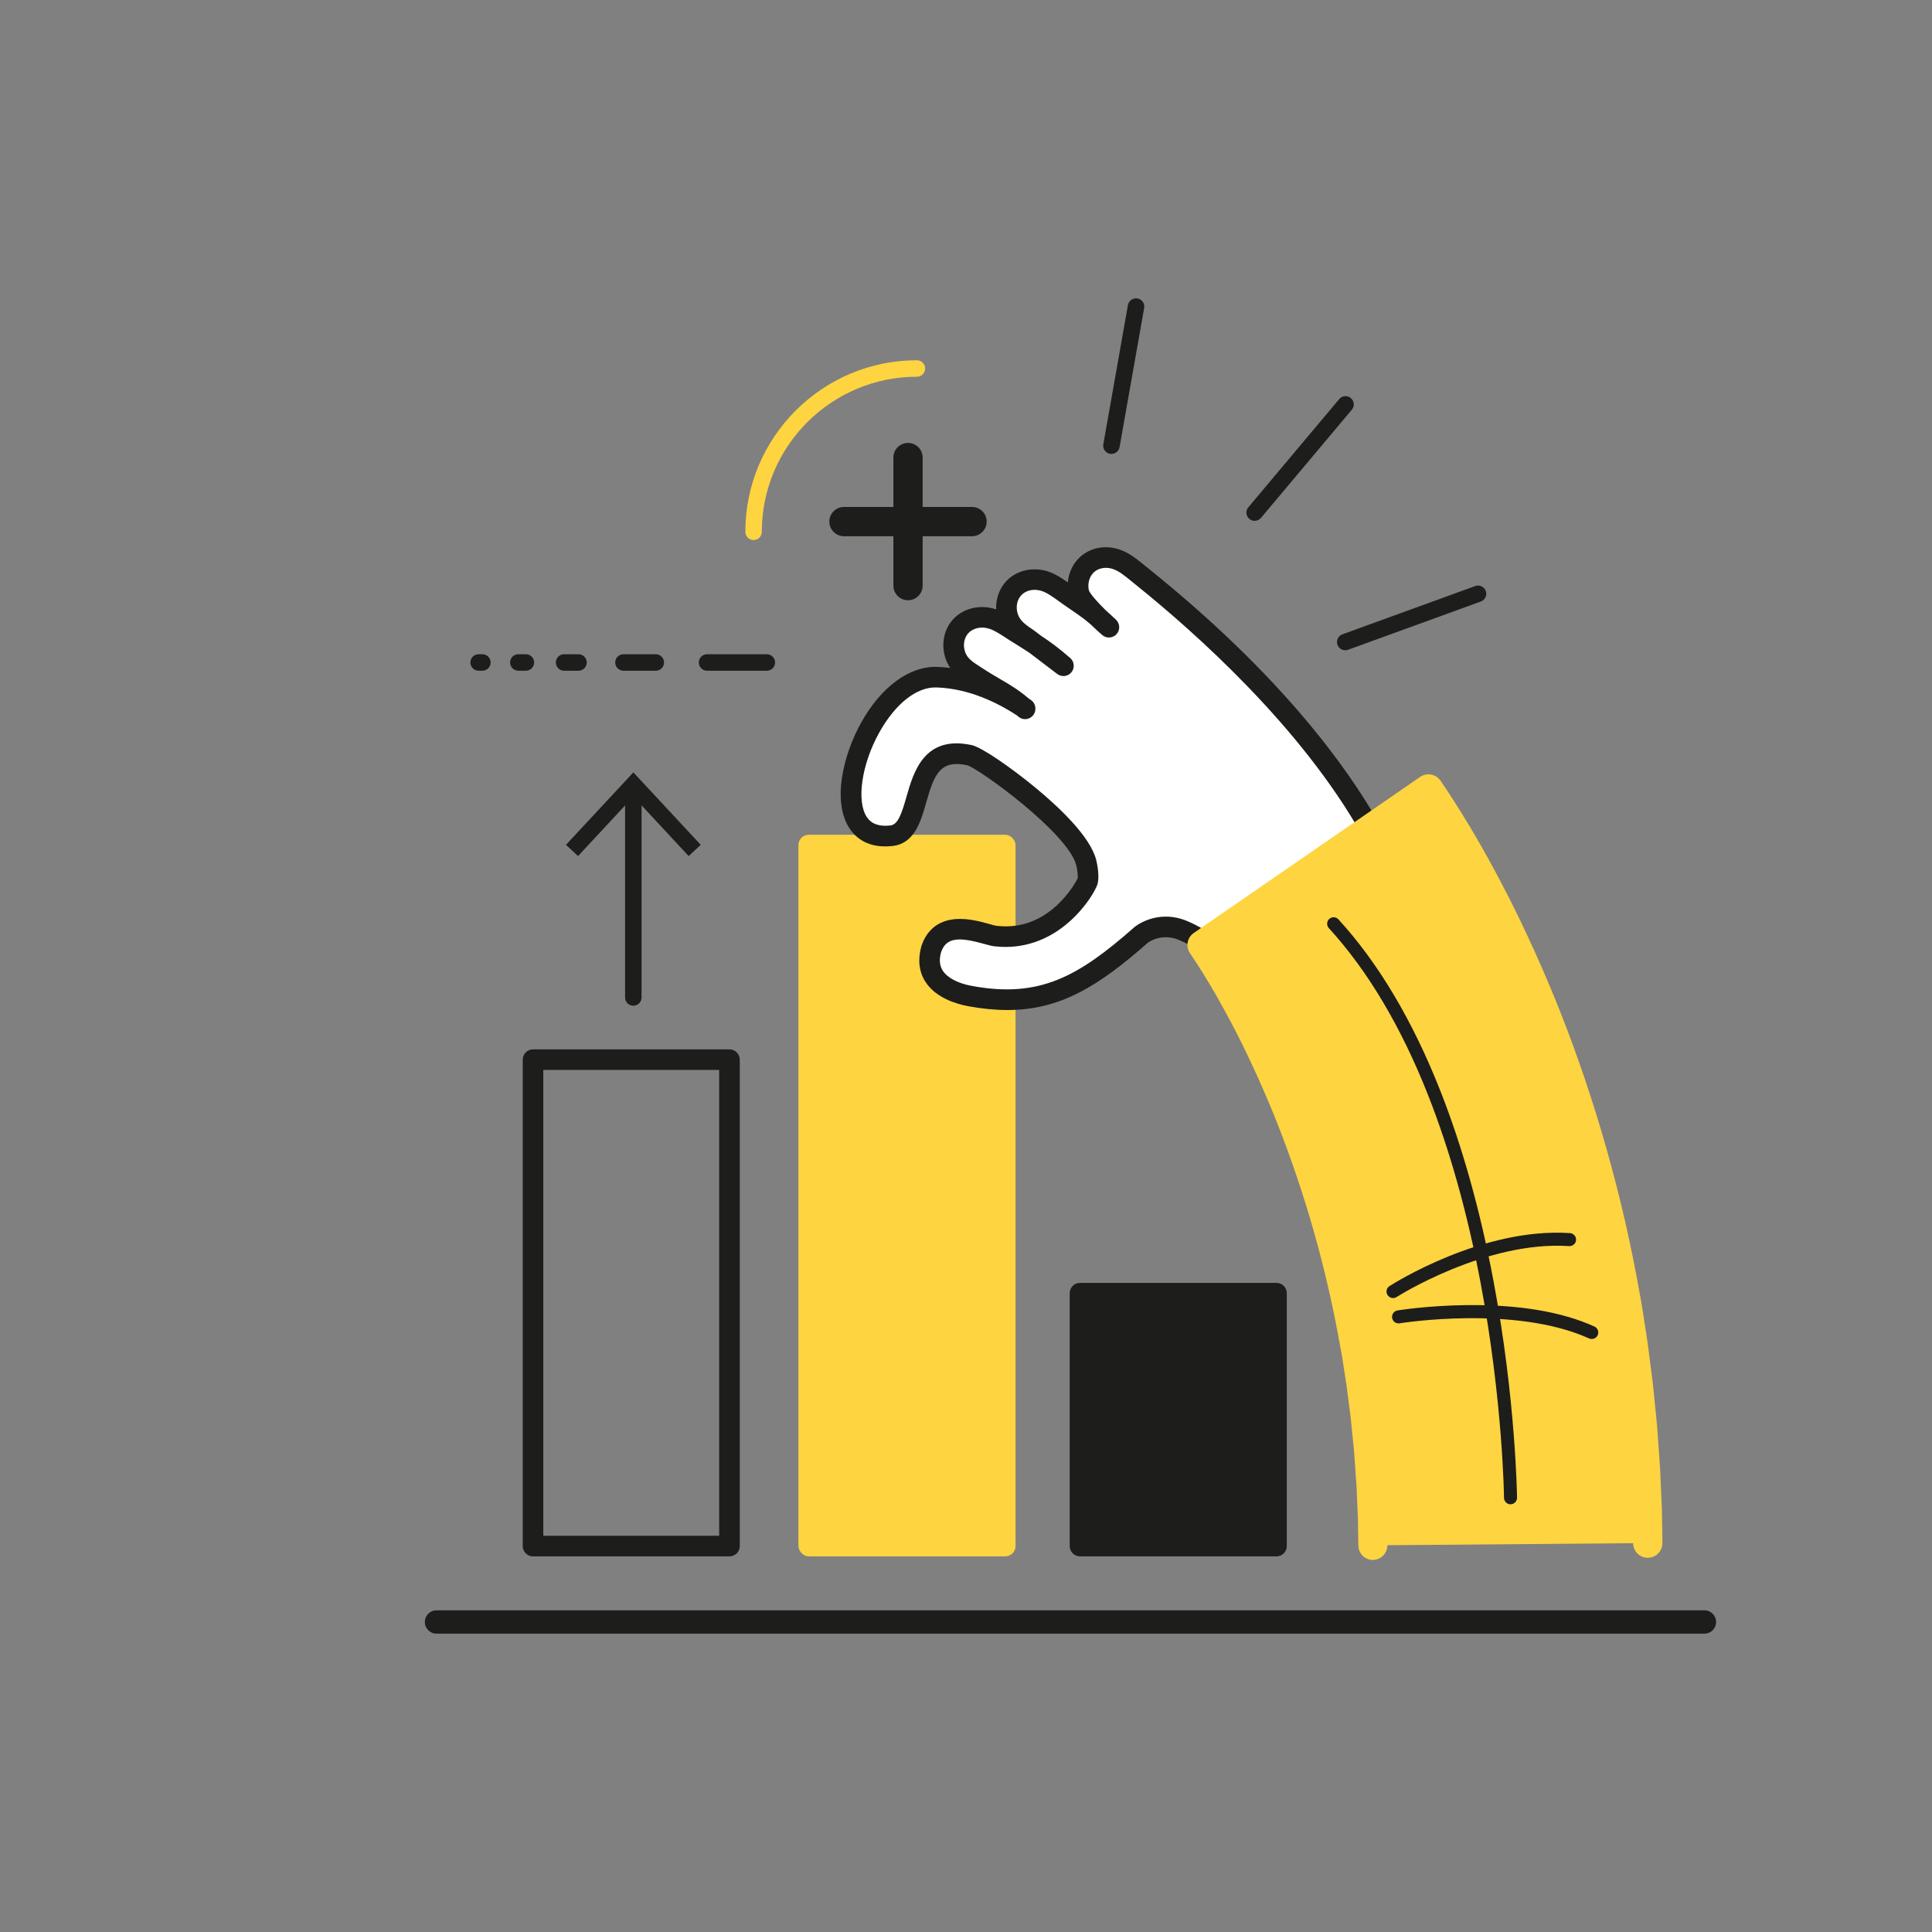<?xml version="1.0" encoding="UTF-8"?>
<svg id="Calque_2" data-name="Calque 2" xmlns="http://www.w3.org/2000/svg" viewBox="0 0 492.42 492.42">
  <rect x="0" y="0" width="492.42" height="492.42" fill="#808080" stroke="none"/>
  <defs>
    <style>
      .cls-1 {
        fill: none;
      }

      .cls-1, .cls-2, .cls-3, .cls-4 {
        stroke-width: 0px;
      }

      .cls-2 {
        fill: #1d1d1b;
      }

      .cls-3 {
        fill: #fed440;
      }

      .cls-4 {
        fill: #fff;
      }
    </style>
  </defs>
  <g id="layer">
    <g>
      <g>
        <path class="cls-2" d="M434.42,416.38H111.25c-1.64,0-2.97-1.33-2.97-2.97s1.33-2.98,2.97-2.98h323.17c1.64,0,2.97,1.33,2.97,2.98s-1.33,2.97-2.97,2.97Z"/>
        <g>
          <path class="cls-2" d="M195.45,166.75h-15.24c-1.16,0-2.1.94-2.1,2.1s.94,2.1,2.1,2.1h15.24c1.16,0,2.1-.94,2.1-2.1s-.94-2.1-2.1-2.1Z"/>
          <path class="cls-2" d="M167.15,166.75h-8.25c-1.16,0-2.1.94-2.1,2.1s.94,2.1,2.1,2.1h8.25c1.16,0,2.1-.94,2.1-2.1s-.94-2.1-2.1-2.1Z"/>
          <path class="cls-2" d="M147.45,166.75h-3.68c-1.16,0-2.1.94-2.1,2.1s.94,2.1,2.1,2.1h3.68c1.16,0,2.1-.94,2.1-2.1s-.94-2.1-2.1-2.1Z"/>
          <path class="cls-2" d="M134.04,166.75h-1.93c-1.16,0-2.1.94-2.1,2.1s.94,2.1,2.1,2.1h1.93c1.16,0,2.1-.94,2.1-2.1s-.94-2.1-2.1-2.1Z"/>
          <path class="cls-2" d="M122.95,166.75h-.96c-1.16,0-2.1.94-2.1,2.1s.94,2.1,2.1,2.1h.96c1.16,0,2.1-.94,2.1-2.1s-.94-2.1-2.1-2.1Z"/>
        </g>
        <path class="cls-2" d="M235.16,149.26v-12.59h12.59c2.06,0,3.73-1.67,3.73-3.73s-1.67-3.73-3.73-3.73h-12.59v-12.59c0-2.06-1.67-3.73-3.73-3.73s-3.73,1.67-3.73,3.73v12.59h-12.59c-2.06,0-3.73,1.67-3.73,3.73s1.67,3.73,3.73,3.73h12.59v12.59c0,2.06,1.67,3.73,3.73,3.73s3.73-1.67,3.73-3.73Z"/>
        <rect class="cls-3" x="203.5" y="212.76" width="55.34" height="183.92" rx="2.62" ry="2.62"/>
        <g>
          <rect class="cls-2" x="275.26" y="329.59" width="50.09" height="64.46"/>
          <path class="cls-2" d="M325.35,396.68h-50.09c-1.45,0-2.62-1.18-2.62-2.62v-64.46c0-1.45,1.17-2.62,2.62-2.62h50.09c1.45,0,2.62,1.17,2.62,2.62v64.46c0,1.45-1.17,2.62-2.62,2.62ZM277.89,391.43h44.84v-59.21h-44.84v59.21Z"/>
        </g>
        <path class="cls-2" d="M185.93,396.68h-50.08c-1.45,0-2.62-1.18-2.62-2.62v-123.98c0-1.45,1.17-2.62,2.62-2.62h50.08c1.45,0,2.62,1.18,2.62,2.62v123.98c0,1.45-1.17,2.62-2.62,2.62ZM138.47,391.43h44.83v-118.73h-44.83v118.73Z"/>
        <g>
          <g>
            <path class="cls-4" d="M291.26,147.1c-2.7-2.17-4.21-3.57-6.38-4.42-2.53-.99-5.54-.74-7.65,1.07-2.06,1.76-2.84,4.62-2.28,7.23.35,1.62,3.01,4.47,5.1,6.5-2.49-2.2-3.84-2.99-7.78-5.74-1.86-1.3-3.84-2.92-6.03-3.62-2.68-.85-5.78-.35-7.78,1.71-1.92,1.98-2.41,4.95-1.54,7.52.89,2.65,2.91,4.01,5.11,5.48l1.82,1.39c-1.49-.98-3.12-1.98-5.18-3.28-1.92-1.21-3.98-2.73-6.19-3.32-2.71-.72-5.79-.08-7.69,2.08-1.82,2.07-2.17,5.06-1.18,7.59,1.01,2.6,3.15,3.79,5.36,5.23,5.34,3.47,7.5,4.09,11.78,7.71-4.11-2.69-12.11-7.29-21.98-7.63-18.2-.62-32.32,42.73-11.57,40.41,9.26-1.04,3.25-24.12,19.9-20.53,3.36.72,27.15,17.74,29.72,27.25.32,1.19.73,3.74.37,4.92-.54,1.74-8.49,15.58-23.26,13.95-2.35-.02-13.62-5.67-16.58,3.33-2.12,7.49,4.09,10.88,9.91,11.95,17.91,3.29,28.55-2.34,43.54-15.54,0,0,4.51-3.76,10.75-1.16,7.97,3.31,14.7,10.84,14.7,10.84l33.19-36.43c-14-24.93-37.61-47.94-58.19-64.49Z"/>
            <path class="cls-2" d="M256.72,257.43c-3.09,0-6.37-.32-9.93-.97-2.97-.55-8.35-2.1-11-6.35-1.57-2.52-1.9-5.6-.96-8.9.01-.03.02-.07.03-.1,1.37-4.15,4.38-6.52,8.7-6.86,3.2-.25,6.51.67,8.7,1.29.65.18,1.46.41,1.74.44.07,0,.15,0,.22.01,13.54,1.5,20.2-11.58,20.46-12.13.1-.49-.07-2.23-.4-3.44-2.22-8.19-24.54-24.38-27.77-25.38-6.95-1.48-8.42,2.43-10.43,9.46-1.4,4.92-2.99,10.5-8.6,11.12-6.14.69-9.34-2.04-10.94-4.46-4.52-6.81-1.63-18.78,2.97-27.02,5.09-9.11,12.32-14.41,19.35-14.17,1.12.04,2.23.13,3.35.27-.41-.59-.77-1.25-1.06-2-1.38-3.54-.72-7.57,1.66-10.27,2.44-2.77,6.5-3.91,10.34-2.88.25.07.5.14.75.23-.12-2.72.83-5.4,2.68-7.31,2.57-2.65,6.68-3.59,10.46-2.38,1.92.61,3.62,1.74,5.13,2.82.21-2.6,1.38-5,3.34-6.69,2.75-2.35,6.71-2.94,10.32-1.52,2.22.87,3.78,2.14,5.93,3.89.36.29.73.6,1.14.92,33.44,26.9,50.45,50.33,58.83,65.25.71,1.26.26,2.86-1,3.57-1.26.71-2.86.26-3.57-1-15.55-27.69-42.73-51.81-57.55-63.73-.41-.33-.8-.65-1.16-.94-1.91-1.56-3.07-2.5-4.53-3.08-1.77-.7-3.73-.45-4.98.62-1.24,1.06-1.8,2.9-1.42,4.68.23.79,1.99,2.86,4.22,5.04.77.68,1.64,1.48,2.71,2.5,1.03.99,1.09,2.61.13,3.67-.96,1.05-2.58,1.15-3.66.21-.74-.64-1.79-1.59-2.91-2.68-1.63-1.41-2.78-2.21-4.88-3.65-.68-.47-1.45-1-2.35-1.63-.34-.24-.68-.48-1.02-.73-1.42-1.03-2.89-2.09-4.3-2.54-1.9-.61-3.9-.2-5.1,1.04-1.16,1.19-1.53,3.1-.94,4.86.58,1.72,1.92,2.69,4.08,4.14.04.03.09.06.13.09l1.74,1.32c2.36,1.55,4.46,3.09,7.4,5.64,1.07.93,1.21,2.54.32,3.64-.89,1.1-2.5,1.29-3.63.43l-7.12-5.42c-1-.66-2.08-1.33-3.32-2.11-.55-.34-1.12-.7-1.74-1.09-.35-.22-.7-.45-1.06-.68-1.47-.96-2.99-1.95-4.41-2.32-1.93-.51-3.91-.01-5.05,1.28-1.1,1.25-1.38,3.17-.71,4.9.59,1.51,1.76,2.32,3.78,3.61.19.12.38.24.57.37,1.88,1.23,3.38,2.1,4.7,2.87,2.43,1.42,4.39,2.56,7.22,4.94.14.09.27.18.41.27.81.54,1.25,1.47,1.16,2.44v.09c-.1.98-.74,1.82-1.65,2.18-.91.37-1.95.19-2.69-.46-.12-.11-.25-.21-.36-.31-6.93-4.5-13.82-6.89-20.5-7.12-5.04-.17-10.47,4.12-14.58,11.48-4.48,8.02-5.88,17.49-3.18,21.55,1.17,1.76,3.13,2.47,5.99,2.15,1.96-.22,2.87-2.92,4.13-7.34,1.79-6.27,4.49-15.75,16.61-13.15,2.65.57,10.35,5.98,16.27,10.87,6.17,5.1,13.85,12.4,15.43,18.26.01.04,1.07,4.01.34,6.38-.42,1.36-2.78,5.62-7.05,9.43-5.5,4.9-12.03,7.1-18.9,6.37-.78-.04-1.68-.29-2.9-.63-6.09-1.7-9.64-1.87-10.99,2.11-.52,1.87-.39,3.39.39,4.64,1.15,1.86,3.88,3.3,7.49,3.96,17.16,3.15,27-2.3,41.33-14.93.02-.02.04-.03.05-.05.23-.2,5.81-4.74,13.44-1.57,8.42,3.5,15.36,11.19,15.65,11.52.97,1.08.87,2.74-.21,3.71-1.08.97-2.74.87-3.71-.21-.06-.07-6.45-7.14-13.75-10.17-4.55-1.89-7.79.54-8.05.75-12.44,10.96-22.23,17.09-35.78,17.09Z"/>
          </g>
          <g>
            <path class="cls-3" d="M419.97,391.04c-.03-1.47-.04-3.62-.11-6.36-.12-2.74-.26-6.06-.43-9.88-.11-1.91-.27-3.93-.42-6.07-.08-1.07-.16-2.16-.24-3.29-.04-.56-.08-1.13-.12-1.7-.06-.57-.11-1.15-.17-1.74-.23-2.34-.48-4.78-.73-7.3-.11-1.26-.29-2.54-.45-3.84-.17-1.3-.33-2.62-.5-3.95-.18-1.34-.34-2.69-.53-4.06-.21-1.37-.42-2.75-.64-4.15-.22-1.4-.44-2.81-.66-4.24-.11-.71-.23-1.43-.36-2.15-.13-.72-.26-1.44-.39-2.16-2.05-11.59-4.81-23.86-8.24-35.96-3.41-12.1-7.47-24.04-11.82-35.04-4.38-11-9.01-21.09-13.39-29.62-4.39-8.54-8.45-15.55-11.54-20.5-.78-1.24-1.46-2.34-2.11-3.32-.32-.49-.61-.94-.87-1.35-.28-.42-.53-.8-.76-1.14-.46-.69-.82-1.22-1.06-1.57-.25-.36-.38-.55-.38-.55l-57.68,39.77s.07.1.21.31c.14.19.36.53.64.95.14.21.3.45.48.71.18.28.37.58.58.9.42.64.91,1.42,1.45,2.29,2.18,3.48,5.26,8.79,8.68,15.43,3.41,6.65,7.1,14.68,10.61,23.5,3.49,8.83,6.76,18.47,9.53,28.27,2.77,9.8,5.02,19.75,6.68,29.17.11.59.21,1.17.32,1.76.11.58.21,1.16.3,1.75.18,1.16.36,2.31.53,3.45.18,1.14.35,2.26.53,3.37.16,1.11.29,2.22.43,3.31.14,1.09.28,2.16.41,3.22.13,1.06.28,2.1.37,3.13.21,2.05.4,4.04.59,5.95.05.48.09.95.14,1.41.03.47.07.93.1,1.39.07.92.13,1.81.19,2.68.12,1.74.26,3.39.35,4.95.13,3.11.25,5.83.35,8.06.07,4.48.11,7.04.11,7.04l70.06-.58s-.01-.78-.03-2.25Z"/>
            <path class="cls-3" d="M349.94,397.6c-2.03,0-3.7-1.63-3.73-3.67l-.11-6.99-.35-7.98c-.06-.93-.13-1.9-.2-2.91-.05-.65-.1-1.3-.14-1.98l-.28-4.01-.73-7.31s0-.04,0-.05c-.06-.75-.17-1.52-.27-2.34l-.49-3.85c-.05-.4-.1-.81-.16-1.23-.08-.66-.17-1.33-.26-2l-1.05-6.81s0-.03,0-.04c-.07-.47-.15-.97-.27-1.58l-.33-1.78c-1.71-9.69-3.93-19.38-6.6-28.83-2.65-9.4-5.91-19.05-9.41-27.92-3.21-8.07-6.83-16.08-10.46-23.17-3.89-7.57-7.01-12.74-8.52-15.15l-.43-.68c-.35-.57-.69-1.1-.97-1.53l-1.24-1.88c-.17-.25-.3-.46-.39-.59,0-.01-.02-.03-.03-.04l-.21-.31c-1.17-1.7-.74-4.02.96-5.18l57.68-39.77c.82-.56,1.82-.78,2.8-.6.97.18,1.84.74,2.4,1.56l.38.55s.01.02.02.03l1.83,2.73s.02.03.02.04l.87,1.35c.55.84,1.15,1.79,1.77,2.79l.36.58c2.63,4.2,6.79,11.21,11.7,20.78,4.74,9.26,9.42,19.61,13.53,29.95,4.52,11.43,8.54,23.35,11.94,35.41,3.37,11.91,6.17,24.13,8.32,36.32l.39,2.15c.16.85.28,1.58.38,2.27l1.29,8.36s0,.03,0,.04c.13.92.25,1.84.36,2.75.06.46.11.91.17,1.36l.6,4.68c.13,1.06.27,2.15.37,3.25l.9,9.03s0,.06,0,.09l.36,4.99c.05.7.1,1.38.15,2.05.1,1.42.2,2.76.28,4.07,0,.02,0,.04,0,.06l.43,9.88s0,.04,0,.06c.05,1.86.07,3.46.09,4.74,0,.62.01,1.17.02,1.64l.03,2.27c.03,2.06-1.62,3.76-3.68,3.79-2.07.03-3.76-1.62-3.79-3.68l-.03-2.25c0-.47-.02-1.03-.02-1.67-.02-1.25-.04-2.81-.09-4.6l-.43-9.82c-.07-1.25-.17-2.56-.27-3.94-.05-.67-.1-1.36-.15-2.06l-.36-4.93-.89-8.98s0-.02,0-.04c-.09-.96-.21-1.95-.35-2.99l-.59-4.67c-.06-.45-.12-.91-.18-1.38-.11-.86-.22-1.73-.34-2.61l-1.29-8.37c-.09-.62-.2-1.26-.34-2.04l-.4-2.18c-2.11-11.96-4.85-23.93-8.15-35.61-3.34-11.82-7.27-23.49-11.7-34.69-4.03-10.12-8.6-20.25-13.24-29.3-4.8-9.33-8.84-16.15-11.39-20.22l-.36-.58c-.63-1.01-1.18-1.89-1.7-2.68l-.94-1.45-51.55,35.55c.29.45.62.96.96,1.51l.42.68c1.58,2.52,4.82,7.9,8.84,15.71,3.74,7.3,7.46,15.53,10.76,23.82,3.6,9.11,6.94,19.01,9.65,28.64,2.74,9.68,5.02,19.62,6.76,29.54l.32,1.74c.13.68.23,1.29.32,1.87l1.05,6.8s0,.03,0,.04c.1.72.19,1.44.28,2.16.05.4.1.8.15,1.19l.49,3.84c.11.86.23,1.74.3,2.64l.73,7.33s0,.07,0,.11l.29,4.06c.05.67.09,1.32.14,1.95.08,1.05.15,2.07.21,3.05,0,.02,0,.04,0,.06l.35,8.06s0,.07,0,.1l.11,7.04c.03,2.06-1.61,3.76-3.67,3.79-.02,0-.04,0-.06,0Z"/>
          </g>
          <path class="cls-2" d="M385,383.41c-.91,0-1.65-.73-1.66-1.64,0-.24-.31-24.78-5.98-54.85-3.32-17.63-7.81-33.68-13.34-47.71-6.88-17.46-15.41-31.81-25.33-42.65-.62-.68-.57-1.73.1-2.34.68-.62,1.72-.57,2.34.1,10.2,11.14,18.94,25.85,25.98,43.71,5.61,14.23,10.16,30.49,13.52,48.33,5.72,30.34,6.02,55.12,6.03,55.37,0,.92-.73,1.67-1.64,1.67h-.02Z"/>
          <g>
            <path class="cls-2" d="M405.7,341.27c.63,0,1.23-.36,1.51-.97.38-.84,0-1.82-.83-2.2-8.34-3.78-19.33-5.62-32.66-5.46-9.88.12-17.22,1.31-17.53,1.36-.9.15-1.51,1-1.37,1.91.15.9,1,1.52,1.91,1.37.29-.05,29.4-4.71,48.28,3.85.22.1.46.15.68.15Z"/>
            <path class="cls-2" d="M355.05,330.85c.31,0,.62-.09.89-.26.22-.14,22.74-14.41,43.99-12.99.91.06,1.71-.63,1.77-1.54.06-.91-.63-1.7-1.54-1.77-22.38-1.5-45.05,12.89-46.01,13.5-.77.49-.99,1.52-.5,2.29.32.49.85.76,1.4.76Z"/>
          </g>
        </g>
        <g>
          <path class="cls-2" d="M161.42,256.33c-1.16,0-2.1-.94-2.1-2.1v-52.82c0-1.16.94-2.1,2.1-2.1s2.1.94,2.1,2.1v52.82c0,1.16-.94,2.1-2.1,2.1Z"/>
          <polygon class="cls-2" points="178.6 215.33 175.52 218.19 161.43 203.02 147.33 218.19 144.25 215.33 161.43 196.86 178.6 215.33"/>
        </g>
        <g>
          <path class="cls-2" d="M289.91,76.07c-1.14-.2-2.23.56-2.43,1.7l-6.27,35.47c-.2,1.14.56,2.23,1.7,2.43.12.02.25.03.37.03,1,0,1.89-.72,2.07-1.73l6.27-35.47c.2-1.14-.56-2.23-1.7-2.43Z"/>
          <path class="cls-2" d="M378.69,150.63c-.4-1.09-1.6-1.65-2.69-1.26l-33.85,12.3c-1.09.4-1.65,1.6-1.26,2.69.31.85,1.12,1.38,1.97,1.38.24,0,.48-.04.72-.13l33.85-12.3c1.09-.4,1.65-1.6,1.26-2.69Z"/>
          <path class="cls-2" d="M344.29,101.46c-.89-.75-2.21-.63-2.96.26l-23.16,27.58c-.75.89-.63,2.21.26,2.96.39.33.87.49,1.35.49.6,0,1.19-.26,1.61-.75l23.16-27.58c.75-.89.63-2.21-.26-2.96Z"/>
        </g>
        <path class="cls-3" d="M192.07,137.65c-1.16,0-2.1-.94-2.1-2.1,0-24.11,19.62-43.73,43.73-43.73,1.16,0,2.1.94,2.1,2.1s-.94,2.1-2.1,2.1c-21.8,0-39.53,17.73-39.53,39.53,0,1.16-.94,2.1-2.1,2.1Z"/>
      </g>
      <rect class="cls-1" y="0" width="492.42" height="492.42"/>
    </g>
  </g>
</svg>